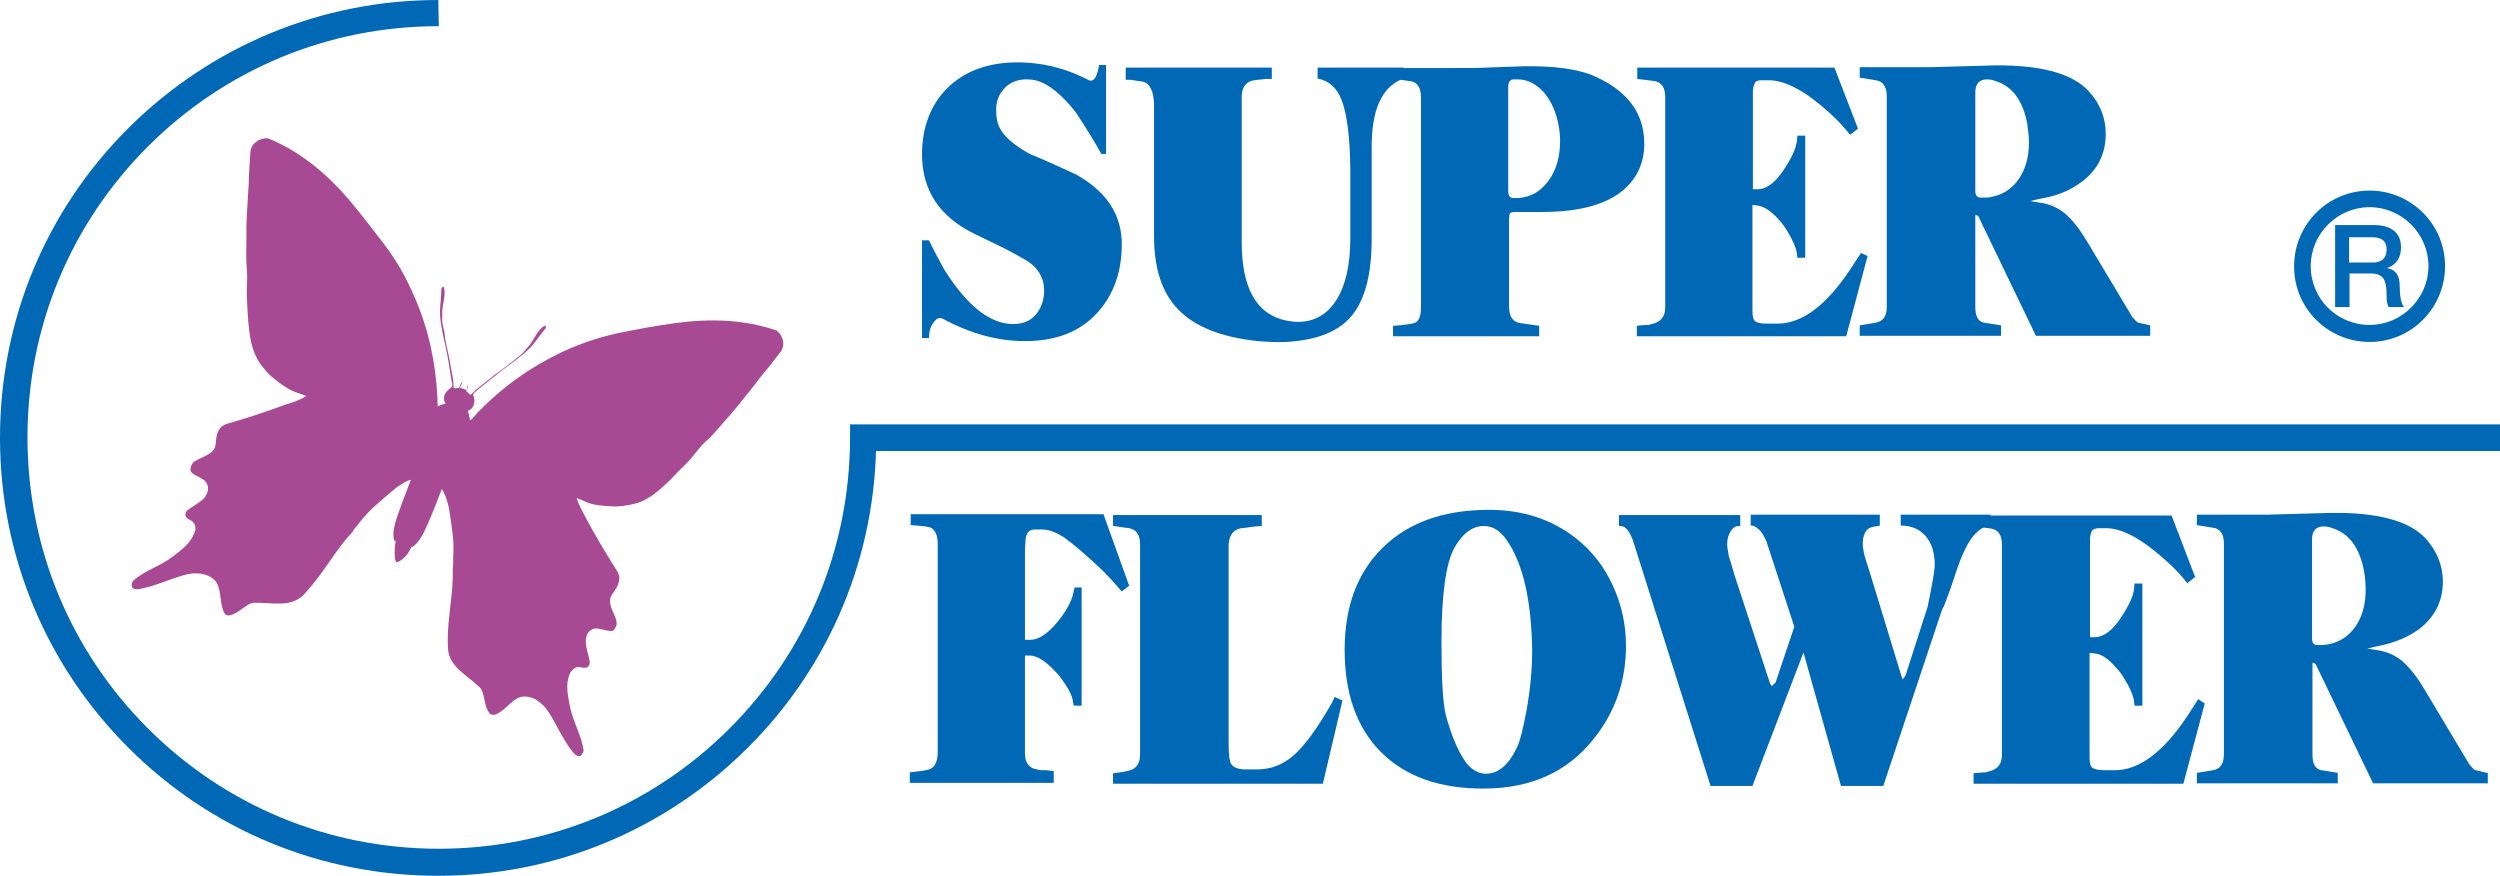 <?xml version="1.0" encoding="utf-8"?>
<!-- Generator: Adobe Illustrator 25.2.3, SVG Export Plug-In . SVG Version: 6.00 Build 0)  -->
<svg version="1.1" id="圖層_1" xmlns="http://www.w3.org/2000/svg" xmlns:xlink="http://www.w3.org/1999/xlink" x="0px" y="0px"
	 viewBox="0 0 573.2 200.8" style="enable-background:new 0 0 573.2 200.8;" xml:space="preserve">
<style type="text/css">
	.st0{fill:#0068B4;}
	.st1{fill:#A84A93;}
</style>
<g>
	<path class="st0" d="M257.2,56c0,6.4-1.9,11.6-5.6,15.7c-4,4.4-9.5,6.5-16.6,6.5c-6.3,0-12.5-1.7-18.8-5.1
		c-0.3-0.1-0.5-0.2-0.7-0.2c-0.6,0-1.1,0.5-1.7,1.4c-0.6,0.9-0.8,2-0.8,3.2h-1.6V55.1h1.6c1.4,2.9,2.6,5.1,3.5,6.7
		c5.2,8.3,10.5,12.5,15.8,12.5c2.6,0,4.6-1,5.8-3c0.9-1.4,1.3-3,1.3-4.7c0-3.1-1.6-5.6-4.8-7.3c-0.5-0.3-1.9-1.1-4.2-2.3l-7-3.4
		c-8-3.9-12-10-12-18.2c0-6.1,1.9-11.1,5.5-14.9c4.1-4.2,9.7-6.3,17-6.2c4.7,0.1,9.3,1.1,13.7,3.1l1.5,0.7c0.3,0.2,0.7,0.4,1,0.4
		c0.9,0,1.5-1.2,1.9-3.6h1.6v20.4h-1.1c-1.1-2.1-3-5.2-5.8-9.5c-3.3-4.2-6.4-6.7-9.3-7.4c-1.1-0.2-2.3-0.3-3.4-0.1
		c-1.6,0.3-3,1-4,2.3c-1.1,1.3-1.6,2.8-1.6,4.5s0.2,3,0.7,4c0.9,2,3.2,4.1,7,6.2c2.7,1.1,6.3,2.7,10.6,4.7
		C253.7,43.9,257.2,49.2,257.2,56z"/>
	<path class="st0" d="M321.8,18c-0.1,0-0.4,0.1-0.7,0.3c-4.4,2-6.6,7.1-6.6,15.3v21.1c0,8.1-1.5,13.9-4.5,17.6s-8,5.7-15.1,6.1
		c-2,0.1-4.1,0-6.6-0.2c-8.3-0.9-14.4-3.3-18.2-7.3c-3.7-3.8-5.5-9.4-5.5-16.8V25.2c0-0.9,0-1.3,0-1.3c-0.1-3.1-1-4.9-2.7-5.2
		l-0.8-0.1l-0.6-0.1l-0.6-0.1l-0.7-0.1h-1.1v-2.8h33.5v2.6h-1.4l-1.8,0.2h-0.1l-1.3,0.2c-1.5,0.5-2.3,1.7-2.3,3.7v33.3
		c0,10.6,3.4,16.6,10.2,18c1,0.2,1.9,0.3,2.7,0.3c3.8,0,6.7-1.7,8.8-5c2.1-3.3,3.2-8,3.2-14.1V38.4c-0.1-7.2-0.8-12.4-2-15.5
		c-1.1-2.8-2.9-4.4-5.5-4.9v-2.5h19.7L321.8,18L321.8,18z"/>
	<path class="st0" d="M357.7,32.3c0,3.7-0.9,6.8-2.7,9.2c-1.8,2.4-4,3.7-6.8,3.9h-1.1c-0.8,0.1-1.3-0.5-1.3-1.6V20
		c0-1.2,0.4-1.8,1.3-1.8h0.9c2.3,0,4.3,1.1,6.1,3.1c1.7,2.1,2.8,4.7,3.3,7.7C357.6,30.1,357.7,31.2,357.7,32.3 M366.5,17.9
		c-3.3-1.7-8.1-2.6-14.4-2.7c-1.3,0-2.3,0-2.9,0l-8.5,0.3c-1.4,0.1-4,0.1-7.8,0.1h-13.5v2.6h1.1l2.8,0.4c1.7,0.2,2.5,1.5,2.5,3.7
		v48.2c0,2.3-0.6,3.5-2,3.7l-2.9,0.4l-1.5,0.1v2.4h33.5v-2.4l-4.2-0.6c-1.8-0.2-2.7-1.5-2.7-3.7v-20c0-0.8,0.1-1.3,0.2-1.5
		c0.2-0.2,0.7-0.3,1.5-0.3h5.8c8.6,0,14.9-1.7,18.9-5.2c3-2.7,4.6-6.1,4.6-10.5c0-4-1.3-7.5-4-10.4
		C371.3,20.7,369.2,19.2,366.5,17.9z"/>
	<path class="st0" d="M428.2,58.7l-4.9,18.4h-48v-2.4l0.9-0.1l1.4-0.1h0.4l1.1-0.3c1.8-0.5,2.7-1.7,2.7-3.7V22.3
		c0-2.2-0.8-3.4-2.4-3.7l-0.7-0.1l-3.3-0.4v-2.6h45.2l5.4,14l-1.8,1.4c-1.3-1.6-2.8-3.3-4.7-5c-5.5-5-10.1-7.5-14-7.5H404
		c-0.7,0-1.2,0.1-1.5,0.4c-0.2,0.3-0.5,0.9-0.6,1.9c0,0.1,0,0.2,0,0.4c0,0.2,0,0.3,0,0.4v21.9h1.1c1.9,0,3.9-1.4,5.8-4.2
		c1.9-2.8,3-5.1,3.2-6.9l0.1-1.2h1.8v28h-1.8l-0.1-1c-0.2-1.3-1-3.2-2.5-5.6c-0.5-0.7-1-1.5-1.8-2.3c-1.7-1.9-3.3-2.9-4.9-3.1
		l-1-0.1v24.1c0,1.2,0.1,1.9,0.4,2.3c0.4,0.6,1.4,0.8,2.9,0.8h2.5c5.5,0,11.1-4.1,16.6-12.4l1.5-2.3l1-1.5L428.2,58.7z"/>
	<path class="st0" d="M465.2,32.7c0,3.3-0.8,6.1-2.3,8.3c-1.5,2.2-3.6,3.6-6.1,4.1c-0.7,0.2-1.2,0.2-1.5,0.2h-1.1
		c-0.9,0-1.3-0.5-1.3-1.5V21.2c0-2,0.9-3,2.7-3c0.6,0,1.2,0.1,2,0.4c3.8,1.2,6.2,4.5,7.2,9.7C465,29.8,465.2,31.3,465.2,32.7
		 M493,74.6l-2.7-0.6c-0.2,0-0.7-0.5-1.4-1.3l-10.3-17.2c-1.8-3-3.5-5.2-5.2-6.6c-1.6-1.3-3.6-2.2-6.1-2.5l-1.8-0.3
		c1.2-0.3,2-0.5,2.6-0.6c3.6-0.6,6.7-1.9,9.3-3.9c3.6-2.7,5.4-6.4,5.4-10.9c0-3.7-1.3-7-4-9.9c-3.5-3.7-9.9-5.6-19.1-5.8
		c-0.9,0-1.8,0-2.6,0l-14.4,0.4h-16.3v2.4l3.7,0.6c1.6,0.2,2.5,1.5,2.5,3.6v48.3c0,2.2-0.8,3.4-2.6,3.7l-3.6,0.6V77h32.4v-2.4
		L455,74c-1.4-0.2-2.1-1.4-2.1-3.6V49.6c0-0.4,0.1-0.4,0.3-0.2c0.2,0,0.3,0,0.4,0.2L466.8,77H493V74.6z"/>
	<path class="st0" d="M258.9,134.3l-1.7,1.3c-1.9-2.2-3.3-3.7-4.3-4.7c-4.1-3.9-7.1-6.4-9.1-7.8c-1.8-1.1-3.4-1.7-4.8-1.7h-1.8
		c-1.4,0-2.1,1-2.1,3.1l-0.1,1.4v20.8h1.2c2.2,0,4.6-1.8,7.2-5.3c1.5-2.1,2.4-3.9,2.7-5.5l0.3-1.2h1.6v27.1h-1.8l-0.3-1.5
		c-0.3-1.3-1.2-2.9-2.7-4.9c-0.4-0.6-0.9-1.1-1.3-1.5c-2.2-2.4-4.2-3.6-5.9-3.6h-1v22.4c0,1.9,0.7,3.1,2.2,3.6l1,0.2l0.5,0.1h0.2h1
		l1.7,0.2v2.7h-33v-2.4l3.1-0.4l1-0.2c1.5-0.3,2.2-1.6,2.3-3.7V171v-1v-45.4c0-2-0.7-3.3-1.8-3.7l-0.5-0.1l-0.5-0.1l-2-0.2l-1.4-0.1
		v-2.5H253L258.9,134.3z"/>
	<path class="st0" d="M307.8,160.6l-4.5,19.1h-48.1v-2.4l0.8-0.1l1.4-0.2l0.5-0.1l0.9-0.2c1.7-0.4,2.6-1.6,2.6-3.7v-1.9v-0.9v-45.4
		c0-2.2-0.9-3.4-2.5-3.7l-0.8-0.1l-0.7-0.1l-1.3-0.2l-0.9-0.1v-2.5h34.1v2.5l-1.4,0.1l-0.8,0.1l-0.8,0.1l-0.7,0.1l-1,0.1
		c-1.8,0.3-2.7,1.5-2.9,3.7v2.9v42.8c0,2.5,0.2,4.1,0.6,4.7s1.3,1.1,2.7,1.2h3.4c3,0,5.8-1.1,8.2-3.2c2.6-2.3,5.5-6.3,8.7-11.9
		c0.2-0.3,0.4-0.9,0.7-1.5L307.8,160.6z"/>
	<path class="st0" d="M350,162.9c-0.8,4.3-1.5,7.1-2.2,8.5c-1.9,4-4.3,6-7.1,6c-1.7,0-3.3-0.9-4.6-2.6c-1.8-2.5-3.3-6.1-4.6-10.8
		c-0.7-2.9-1-8.5-1-16.9c0-10.7,1-17.8,2.9-21.4c1.9-3.4,4.2-5.1,6.8-5.1c2.1,0,3.8,1.1,5.3,3.3c3.7,5.3,5.6,13.7,5.8,25.1
		C351.3,153.2,350.9,157.9,350,162.9 M372.8,148.1c0-4.9-1-9.5-3-13.8c-2-4.4-4.8-8-8.5-10.9c-5.6-4.4-12.4-6.6-20.4-6.5
		c-10.2,0.1-18.1,3-23.9,8.7s-8.7,13.5-8.7,23.4s2.7,17.7,8.2,23.3c5.6,5.7,13.6,8.6,24,8.5c10.6-0.1,18.9-3.8,24.9-11.4
		C370.3,163.3,372.8,156.2,372.8,148.1z"/>
	<path class="st0" d="M456.4,120.6c-1.9,0-3.6,1.4-5.2,4.1c-0.9,1.6-1.7,3.5-2.4,5.5l-1.5,4.5l-1.6,4.3l-0.4,0.7l-13.5,40.5h-9.7
		l-8.6-30.6l-11.7,30.6h-9.6l-17.8-56.3c-0.8-2.2-1.8-3.3-2.8-3.3h-0.4v-2.5H399v2.5h-0.3c-0.8,0-1.4,0.4-1.9,1.2
		c-0.5,0.8-0.8,1.8-0.8,3c0,0.5,0.1,1.1,0.2,1.6l0.2,1.2l0.3,0.9l1,3.4l8.1,24.7c0.2,0.5,0.4,0.7,0.6,0.7c-0.2,0,0.1-0.3,0.7-0.8
		l4.3-12.8l-6.4-19.6c-0.5-1.1-1-2-1.5-2.5c-0.7-0.7-1.4-1.1-1.8-1.1h-0.3V118H431v2.5l-0.4,0.1l-1.2,0.2c-1.6,0.3-2.4,1.8-2.3,4.4
		c0,0.2,0.1,0.6,0.2,1.2l0.2,1l0.4,1.3l1.1,3.5l7.2,23.6l0.7-0.9L442,139c1-5,1.6-8.2,1.6-9.4c0-2.9-0.7-5.1-2.1-6.7
		s-3.3-2.4-5.7-2.4V118h20.6L456.4,120.6L456.4,120.6z"/>
	<path class="st0" d="M505.5,161.3l-4.9,18.4h-48.1v-2.4l0.9-0.1l1.4-0.1h0.4l1.1-0.3c1.8-0.5,2.7-1.7,2.7-3.7v-48.2
		c0-2.2-0.8-3.4-2.4-3.7l-0.7-0.1l-3.3-0.4v-2.5h45.3l5.4,14.1l-1.8,1.4c-1.3-1.7-2.8-3.3-4.7-5c-5.5-5-10.1-7.6-14-7.6h-1.5
		c-0.7,0-1.2,0.2-1.5,0.4c-0.3,0.3-0.5,0.9-0.6,1.9c0,0,0,0.2,0,0.4c0,0.2,0,0.4,0,0.4v21.9h1.1c1.9,0,3.9-1.4,5.8-4.2
		c1.9-2.8,3-5.1,3.2-6.9l0.1-1.2h1.8v28h-1.8l-0.1-1c-0.2-1.4-1-3.3-2.5-5.6c-0.4-0.7-1-1.5-1.8-2.3c-1.6-1.9-3.3-3-4.9-3.1l-1-0.1
		v23.8c0,1.2,0.1,1.9,0.4,2.3c0.4,0.5,1.4,0.8,2.9,0.8h2.5c5.5,0,11.1-4.1,16.6-12.4l1.5-2.3l1-1.6L505.5,161.3z"/>
	<path class="st0" d="M542.4,135.3c0,3.3-0.8,6.1-2.3,8.3c-1.5,2.2-3.6,3.6-6.1,4.1c-0.7,0.1-1.2,0.2-1.5,0.2h-1.1
		c-0.9,0-1.3-0.5-1.3-1.5v-22.7c0-2,0.9-3,2.7-3c0.6,0,1.2,0.1,2,0.4c3.8,1.2,6.2,4.5,7.2,9.7C542.3,132.4,542.4,133.9,542.4,135.3
		 M570.2,177.2l-2.6-0.6c-0.3,0-0.7-0.5-1.4-1.3l-10.3-17.2c-1.8-3.1-3.6-5.2-5.2-6.6c-1.6-1.3-3.6-2.2-6.1-2.5l-1.8-0.3
		c1.2-0.3,2-0.5,2.6-0.6c3.6-0.7,6.7-2,9.3-3.9c3.6-2.8,5.4-6.4,5.4-10.9c0-3.7-1.4-7-4-9.9c-3.5-3.7-9.9-5.6-19.1-5.8
		c-0.9,0-1.8,0-2.7,0L520,118h-16.3v2.4l3.7,0.6c1.6,0.2,2.5,1.4,2.5,3.6v48.3c0,2.2-0.8,3.4-2.5,3.7l-3.7,0.6v2.4H536v-2.4
		l-3.7-0.6c-1.4-0.2-2.1-1.4-2.1-3.6v-20.8c0-0.3,0.1-0.4,0.3-0.1c0.2,0,0.3,0,0.4,0.1l13.2,27.4h26.3v-2.4H570.2z"/>
	<path class="st1" d="M178.1,75.8c-7.5-2.6-15.4-2.8-23.4-1.7c-4.3,0.6-8.2,1.3-12.6,2.2c-4.7,1-8.9,2.4-13.2,4.4
		c-7.4,3.5-13.8,8.1-19.4,13.9c-0.6,0.6-1,1.3-1.7,1.8c-0.2-0.7-0.2-1.5-0.6-2.2c1.3-0.3,2-2,1.3-3.6c-0.1-0.4,0.6-0.9,1.1-1.3
		c1.9-1.5,3.6-2.9,5.5-4.4c2.2-1.6,4.3-3.1,6.2-4.9c1.4-1.4,2.4-3.1,3.7-4.6c0.3-0.3,0.1-0.9-0.2-0.7c-1.8,1.2-2.3,3.3-3.7,4.8
		c-0.7,0.8-1.3,1.6-2.1,2.2c-0.4,0.3-0.7,0.5-1,0.8c-1,0.8-1.9,1.5-2.9,2.2c-2.1,1.5-3.8,3-5.9,4.6c-0.4,0.3-0.8,0.8-1.1,1.1
		c-0.5,0.2-0.6-0.2-0.9-0.5c-0.1-0.1-0.2-0.1-0.3-0.2c0.6-1.1,0.3-1.5,0.3-1.5l-0.2,1.3c-0.4-0.3-1.1-0.5-1.6-0.6l0.7-1.3
		c0,0-0.5,0.1-0.8,1.3c-0.1,0-0.2,0-0.3,0c-0.3,0.1-0.9,0.3-1-0.1c0-0.1,0-0.1,0-0.1c-0.1-0.4,0-1.1-0.1-1.6
		c-0.5-2.5-0.8-4.8-1.4-7.3c-0.3-1.2-0.5-2.4-0.6-3.6c-0.1-0.4-0.2-0.8-0.3-1.3c-0.3-1-0.2-2-0.2-3c-0.1-2,0.9-3.9,0.4-6
		c-0.1-0.4-0.6,0-0.6,0.4c0,2-0.4,3.9-0.3,6c0.2,2.7,0.8,5.1,1.4,7.8c0.5,2.4,0.8,4.6,1.2,7c0.1,0.6,0.4,1.4,0,1.7
		c-0.8,0.6-1.6,1.3-1.7,2.3c0,0.5,0,1,0.4,1.4c-0.7,0.2-1.2,0.3-1.8,0.7c-0.1-0.4-0.1-1-0.1-1.9c-0.4-8.1-2-15.8-5.3-23.3
		c-1.9-4.4-4.1-8.3-7-12.1c-2.7-3.5-5.1-6.7-7.9-10c-5.2-6.1-11.3-11.2-18.7-14.2c-1.9-0.1-3.9,1.2-4,3.2c-0.2,2.6-0.3,5.1-0.4,7.7
		c0,0.2-0.1,1.1-0.1,1.4c-0.2,3.9-0.5,7-0.4,10.9c0,1.8-0.1,3.5,0,5.4c0,0.2,0.1,1.4,0.1,1.6c0.2,2.4-0.1,3.7,0,5.9
		c0,0.8,0.1,1.6,0.1,2.4c0.1,1.1,0.1,2.2,0.2,3.3c0.3,3.4,0.7,6.9,2.7,9.8c0.9,1.2,1.9,2.5,3.1,3.4c4.3,3.5,5,3,7.5,4.1
		c-1.4,0.9-3.1,1.5-4.8,2c-4.4,1.6-8.5,3-13.1,4.3c-0.5,0.1-1,0.4-1.5,0.7c-0.2,0.2-0.4,0.5-0.6,0.8c-0.7,1.1-0.6,2.4-0.8,3.5
		c-0.4,2.1-2.9,2.5-4.6,3.6c-0.3,0.1-0.5,0.3-0.7,0.6c-0.3,0.5-0.5,1-0.4,1.6c0,0.2,0.2,0.4,0.4,0.6c0.9,0.7,2.1,1,2.9,1.8
		c0.5,0.5,0.7,1.1,0.7,1.8c0,0.7-0.4,1.4-0.8,2c-1.1,1.2-2.5,1.8-3.8,2.8c-0.6,0.4-0.8,1.2-0.3,1.8c0.5,0.5,1.5,0.7,1.8,1.5
		c0.3,0.6,0.3,1.3,0,1.9c-0.9,2.5-3,4-5.1,5.6c-2.9,2.2-6.2,3-8.9,5.4c-0.2,0.2-0.4,0.6-0.4,1c-0.1,1.1,1.2,1.1,2,0.9
		c3.6-0.7,6.6-2.2,10.2-3.2c1.1-0.3,2.2-0.4,3.3-0.3c1.3,0.1,2.5,0.6,3.4,1.4c1.8,1.7,1.1,4.9,2.2,7.4c0.2,0.6,0.8,0.9,1.3,0.8
		c1.6-0.3,2.7-1.5,4.2-2.4c0.5-0.3,1-0.5,1.5-0.5c3.9-0.1,8.3,1.2,11.3-1.8c3.7-3.9,6.3-8.5,9.6-12.6c0.5-0.6,1-1.2,1.6-1.8
		c0.2-0.2,0.3-0.6,0.5-0.8c0.4-0.5,0.9-1,1.2-1.5c2.1-2.7,4.7-4.8,7.3-7c0.7-0.6,1.4-1.2,2.3-1.7c0.7-0.5,1.4-0.8,2.1-1
		c-1.2,3.1-2.9,7.6-3.5,9.6c-0.8,2.9-0.4,3.6-0.4,4.1c0,0.1,0.2,0.3,0.4,0.4c-0.1,0.7-0.2,1.5-0.2,1.9c0,1-0.1,1.9,0.3,2.8
		c0.1,0.1,0.2,0.2,0.3,0.1c1-0.4,2-1.3,2.6-2.3c0.2-0.3,0.4-0.7,0.6-1.2c0.2,0,0.4,0,0.4-0.1c0.3-0.3,1.1-0.6,2.5-3.3
		c1-1.9,2.9-6.7,4.1-9.9c0,0.1,0.1,0.1,0.1,0.2c0.5,0.8,0.8,1.5,1.1,2.6c0.3,0.9,0.5,1.8,0.6,2.7c0.5,3.4,1.1,6.6,0.8,10
		c0,0.6,0,1.3,0,1.9c0,0.3-0.1,0.6-0.1,0.9c0,0.8,0,1.6,0,2.4c-0.2,5.3-1.4,10.5-1.1,15.8c0.2,4.3,4.4,6.2,7.2,8.9
		c0.4,0.4,0.6,0.8,0.8,1.4c0.5,1.6,0.5,3.3,1.5,4.6c0.3,0.4,0.9,0.5,1.5,0.3c2.5-1.1,4-4.1,6.5-4.1c1.2,0,2.4,0.4,3.4,1.2
		c0.9,0.7,1.6,1.5,2.2,2.4c2,3.1,3.2,6.2,5.5,9.1c0.5,0.6,1.4,1.5,2.1,0.6c0.2-0.3,0.4-0.7,0.4-1c-0.5-3.5-2.4-6.4-3.1-9.9
		c-0.5-2.6-1.1-5.1-0.1-7.5c0.2-0.6,0.7-1.1,1.3-1.5c0.7-0.4,1.6,0.1,2.3,0c0.8,0,1.1-0.9,1-1.5c-0.3-1.6-0.9-3-0.9-4.6
		c0-0.7,0.2-1.5,0.6-2c0.4-0.5,1-0.9,1.7-0.9c1.1,0,2.2,0.5,3.4,0.6c0.2,0,0.5-0.1,0.7-0.2c0.3-0.4,0.6-0.9,0.7-1.4
		c0-0.3-0.1-0.6-0.1-0.9c-0.6-1.9-2.1-3.9-1.1-5.7c0.6-1,1.5-1.9,1.7-3.2c0.1-0.3,0.1-0.6,0.1-1c-0.1-0.5-0.3-1.1-0.6-1.5
		c-2.6-4.1-4.8-7.8-7-11.9c-0.8-1.5-1.7-3.1-2.2-4.7c2.6,0.9,2.7,1.7,8.3,1.9c1.5,0.1,3.1-0.2,4.6-0.5c3.4-0.7,6-3.1,8.5-5.5
		c0.8-0.8,1.5-1.6,2.3-2.4c0.6-0.6,1.2-1.1,1.7-1.7c1.6-1.6,2.2-2.8,3.9-4.5c0.2-0.2,1-0.9,1.2-1.1c1.3-1.3,2.4-2.7,3.6-4
		c2.6-2.9,4.5-5.4,6.9-8.4c0.1-0.2,0.7-0.9,0.8-1.1c1.7-2,3.2-3.9,4.8-6C180.2,79.3,179.6,77,178.1,75.8z"/>
	<g>
		<path class="st0" d="M100.5,0C73.7,0,48.4,10.5,29.4,29.4c-19,19-29.4,44.2-29.4,71s10.5,52.1,29.4,71c19,19,44.2,29.4,71.1,29.4
			c26.8,0,52-10.5,71-29.4c19-19,29.4-44.2,29.4-71l-3,3h375.3v-6.1H197.9h-3v3c0,25.2-9.8,48.9-27.6,66.7
			c-17.8,17.8-41.5,27.6-66.7,27.6s-48.9-9.8-66.7-27.6c-17.8-17.8-27.6-41.5-27.6-66.7c0-25.2,9.8-48.9,27.6-66.7
			C51.7,15.8,75.4,6,100.6,6L100.5,0L100.5,0z"/>
	</g>
	<g>
		<path class="st0" d="M543.3,78.4c9.6,0,17.3-7.8,17.3-17.4s-7.8-17.3-17.3-17.3c-9.6,0-17.3,7.8-17.3,17.3
			C525.9,70.6,533.7,78.4,543.3,78.4z M529.8,61c0-7.4,6.1-13.5,13.5-13.5s13.5,6.1,13.5,13.5s-6.1,13.5-13.5,13.5
			C535.8,74.5,529.8,68.5,529.8,61z"/>
	</g>
	<path class="st0" d="M538.6,54.4h5.3c1.7,0,3.3,0.5,3.3,2.8c0,2-1.1,3-3.2,3h-5.4L538.6,54.4 M535.4,70.4h3.3v-7.7h4.8
		c3,0,3.7,1.5,3.7,5c0,0.9,0,1.9,0.5,2.7h3.5c-0.7-0.8-1-2.7-1-4.9c0-3-1.6-3.8-2.8-4v-0.1c0.6-0.2,3.1-1.1,3.1-4.7
		c0-3.2-2.1-5.1-6.2-5.1h-8.9L535.4,70.4L535.4,70.4z"/>
</g>
</svg>
